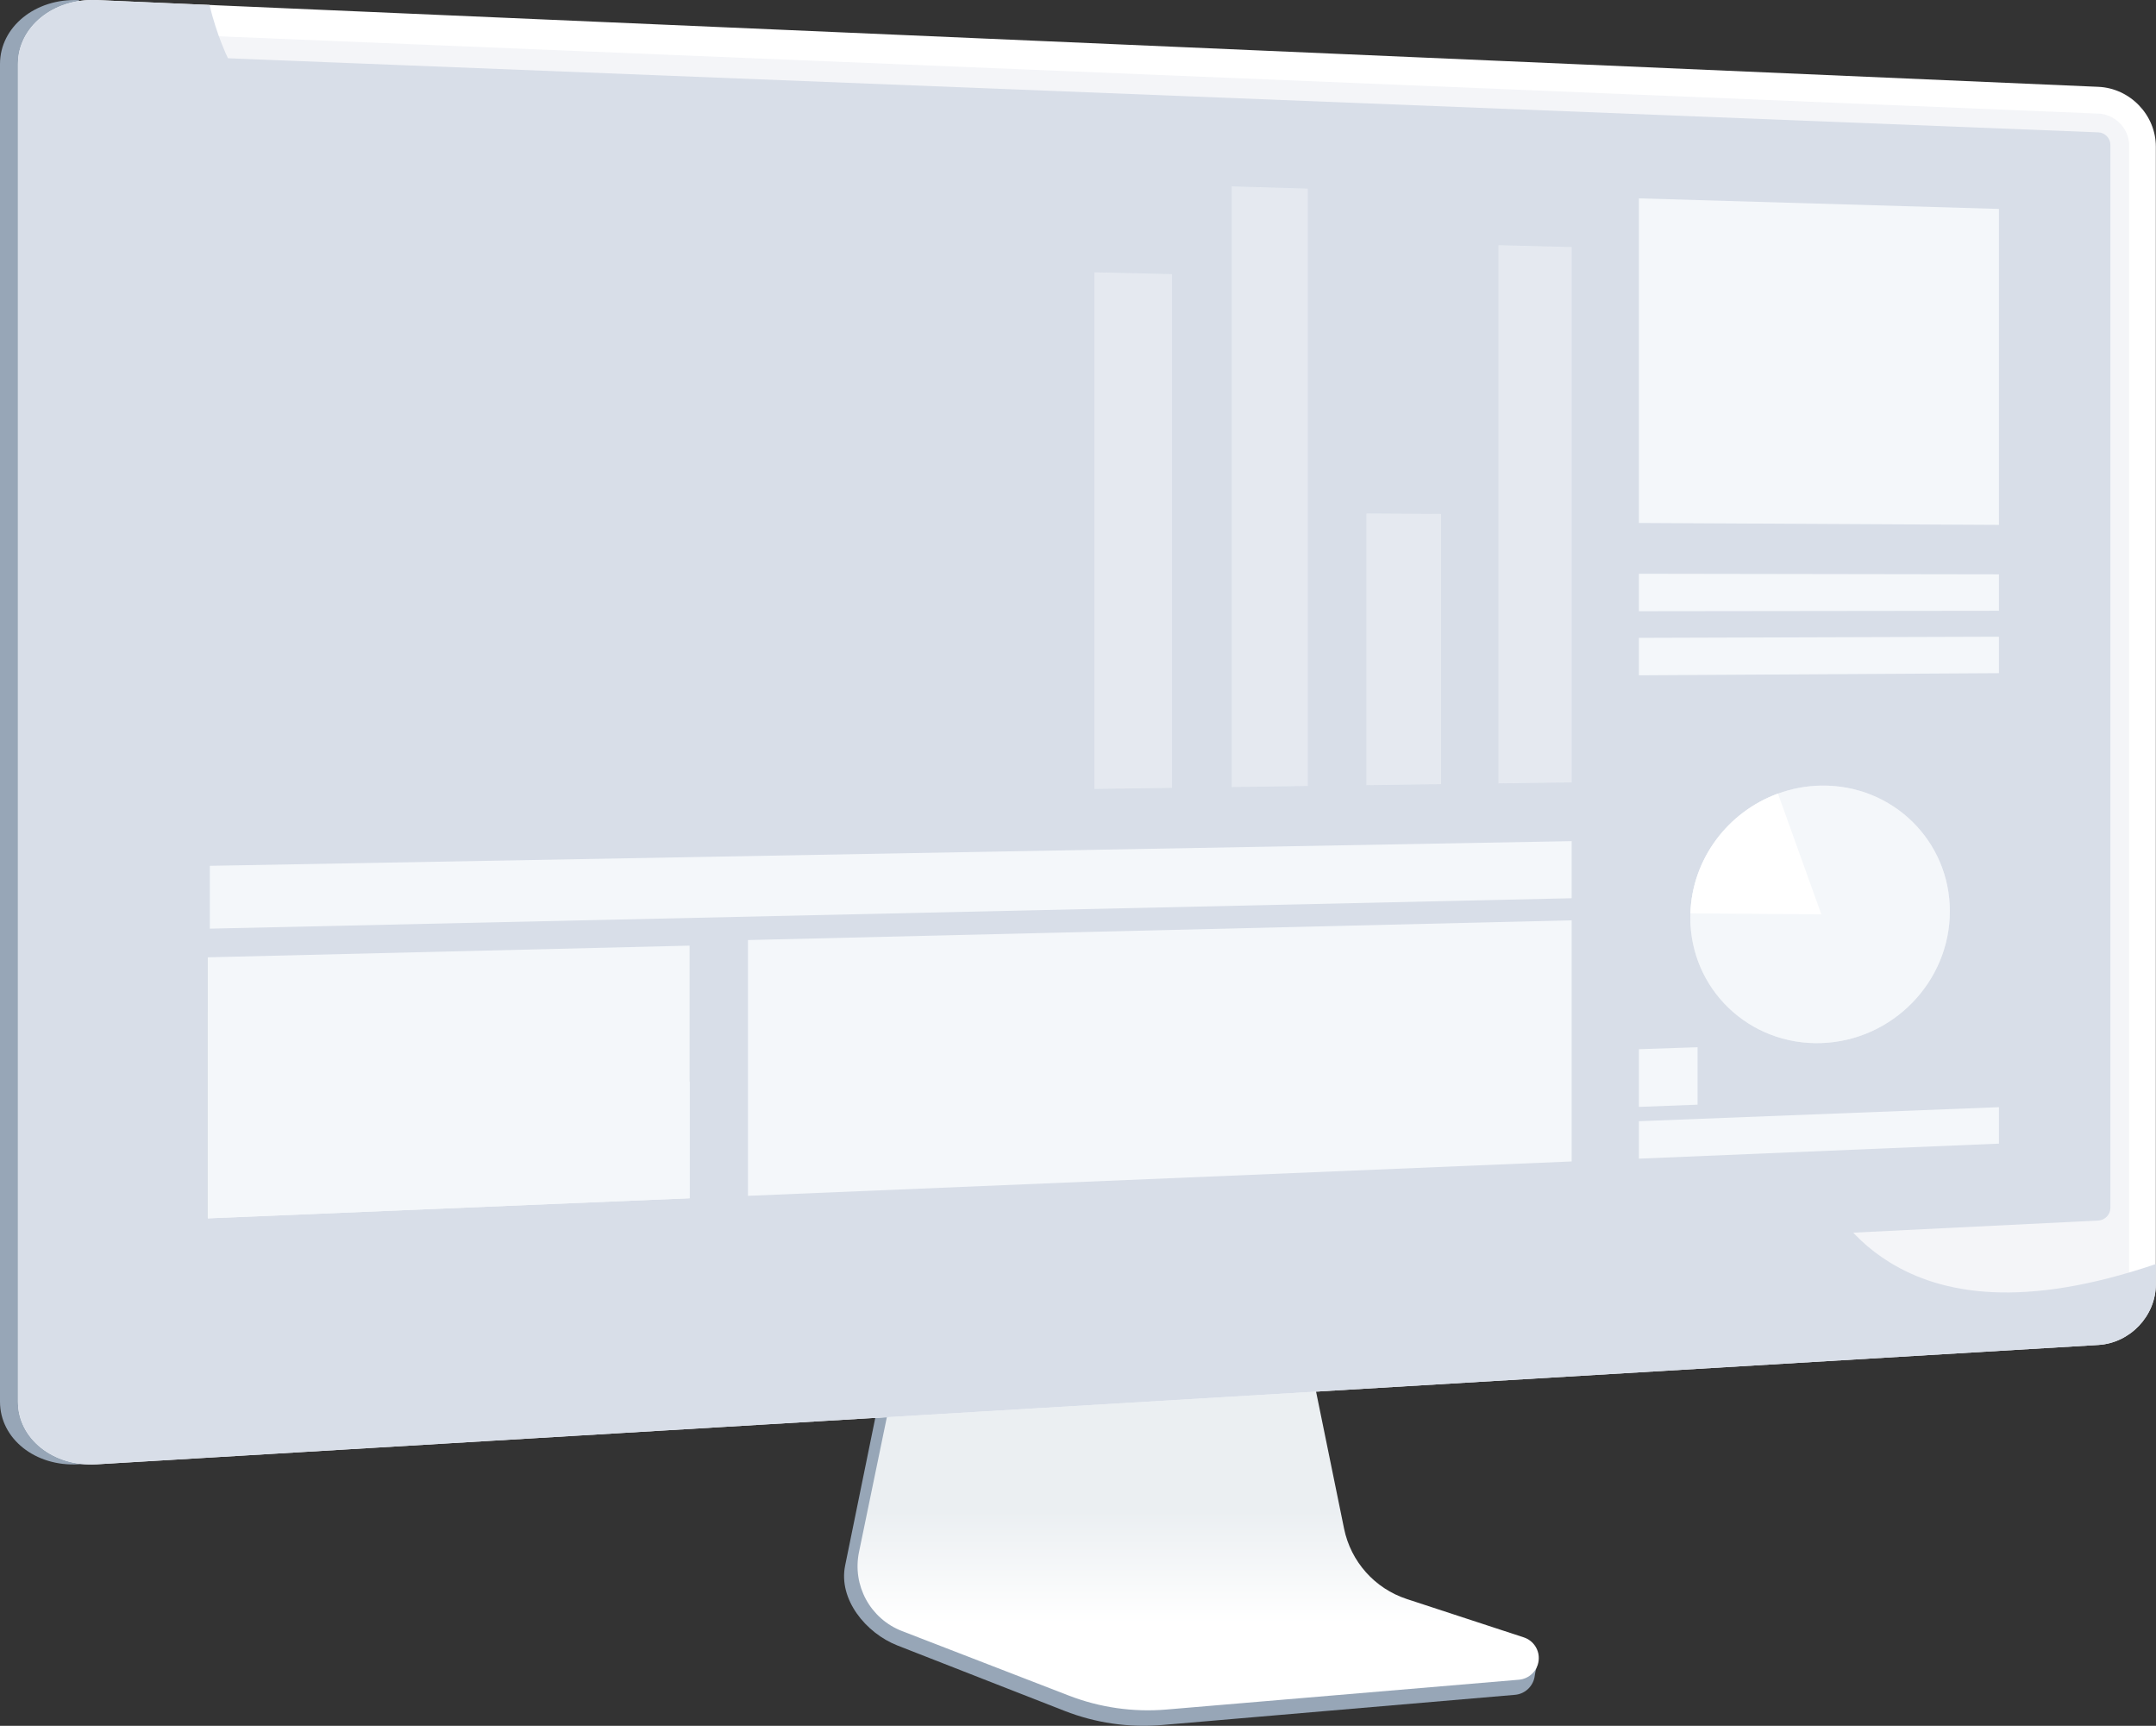 <?xml version="1.0" encoding="UTF-8"?> <svg xmlns="http://www.w3.org/2000/svg" width="2569" height="2056" viewBox="0 0 2569 2056" fill="none"><rect x="0" y="0" width="2569" height="2056" fill="#333333" stroke="none"/> <g clip-path="url(#clip0)"> <path d="M1671.54 1921.67C1633.34 1909 1604.79 1876.58 1596.74 1836.74L1541.14 1561.58L1065.55 1578.47L1007.02 1865.13C998.82 1905.28 1031.64 1945.55 1069.43 1960.34L1268.4 2038.19C1305.41 2052.67 1345.19 2058.44 1384.73 2055.05L1805.24 2019.08C1817.53 2018.03 1827.39 2008.37 1828.82 1995.97C1830.25 1983.57 1838.86 1969.65 1827.14 1965.77L1671.54 1921.67Z" fill="#97A6B7"></path> <path d="M1676.25 1904.94C1638.09 1892.43 1609.57 1860.42 1601.53 1821.07L1545.99 1549.37L1082 1566.06L1023.53 1849.11C1015.34 1888.75 1037.01 1928.5 1074.76 1943.1L1273.53 2019.97C1310.5 2034.27 1350.24 2039.96 1389.74 2036.62L1809.82 2001.1C1822.1 2000.06 1831.95 1990.52 1833.38 1978.28C1834.81 1966.04 1827.42 1954.49 1815.71 1950.65L1676.25 1904.94Z" fill="url(#paint0_linear)"></path> <path d="M93.77 1744.46C42.19 1747.54 0 1714.08 0 1669.87V76.23C0 32.01 42.19 -2.13 93.77 0.1L133.18 44.31L2478.85 103.44C2516.71 105.08 2547.37 137 2547.37 174.61V1529.99C2547.37 1567.6 2516.71 1600.02 2478.85 1602.28L93.77 1744.46Z" fill="#97A6B7"></path> <path d="M115.2 1744.46C63.63 1747.53 21.43 1714.08 21.43 1669.86V76.23C21.43 32.01 63.62 -2.13 115.2 0.1L2500.29 103.44C2538.15 105.08 2568.81 137 2568.81 174.61V1529.99C2568.81 1567.6 2538.15 1600.02 2500.29 1602.28L115.2 1744.46Z" fill="white"></path> <path opacity="0.3" d="M2500.29 135.35L115.2 37.23C87.63 36.1 65.21 54.31 65.21 77.92V1317.35V1667.46C65.21 1691.07 87.63 1708.92 115.2 1707.34L2500.29 1570.38C2520.58 1569.21 2537 1551.92 2537 1531.74V1221.9V173.39C2537 153.21 2520.59 136.18 2500.29 135.35Z" fill="#D8DEE8"></path> <path d="M115.2 1571.96C104.47 1572.49 95.72 1565.45 95.72 1556.27V79.1C95.72 69.92 104.46 62.79 115.2 63.22L2500.29 157.68C2508.21 157.99 2514.64 164.66 2514.64 172.53V1439.07C2514.64 1446.94 2508.21 1453.67 2500.29 1454.06L115.2 1571.96Z" fill="#D8DEE8"></path> <path d="M2251.3 1503.63C2050.64 1379.51 2190.8 1026.6 1965.45 849.28C1738.26 670.51 1418.58 889.77 1259.44 704.63C1140.95 566.78 1279.6 400.33 1166.45 270.69C989.02 67.4 534.81 347.01 326.14 146.72C296.51 118.28 266.61 75.14 249.6 5.92L115.2 0.1C63.63 -2.13 21.43 32.01 21.43 76.23V1669.87C21.43 1714.09 63.62 1747.54 115.2 1744.47L2500.29 1602.28C2538.15 1600.02 2568.81 1567.6 2568.81 1529.99V1505.89C2410.44 1559.63 2313.63 1542.19 2251.3 1503.63Z" fill="#D8DEE8"></path> <path d="M247.63 1451.48L821.7 1427.53V1126.56L247.63 1140.48V1451.48Z" fill="#F4F7FA"></path> <g opacity="0.7"> <path opacity="0.7" d="M1785.52 933.24L1872.74 932.04V294.37L1785.52 292.14V933.24Z" fill="#F4F7FA"></path> <path opacity="0.7" d="M1628.13 935.41L1717.04 934.19V612.28L1628.13 611.76V935.41Z" fill="#F4F7FA"></path> <path opacity="0.7" d="M1467.65 937.63L1558.3 936.38V224.72L1467.65 222.06V937.63Z" fill="#F4F7FA"></path> <path opacity="0.7" d="M1304.01 939.89L1396.45 938.61V326.57L1304.01 324.45V939.89Z" fill="#F4F7FA"></path> </g> <path d="M1952.83 1380.33L2381.86 1362.43V1319.01L1952.83 1335.72V1380.33Z" fill="#F4F7FA"></path> <path d="M1952.83 804.51L2381.86 801.96V758.54L1952.83 759.9V804.51Z" fill="#F4F7FA"></path> <path d="M1952.83 728.15L2381.86 727.63V684.22L1952.83 683.54V728.15Z" fill="#F4F7FA"></path> <path d="M1952.83 1318.67L2022.75 1316.02V1247.6L1952.83 1249.95V1318.67Z" fill="#F4F7FA"></path> <path d="M2004.62 1093.25C2004.62 1183.98 2079.2 1254.98 2170.24 1251.87C2260.25 1248.79 2332.48 1174.27 2332.48 1085.4C2332.48 996.52 2260.26 925.47 2170.24 926.7C2079.2 927.94 2004.62 1002.52 2004.62 1093.25Z" fill="#D8DEE8"></path> <path opacity="0.35" d="M2014.23 1088.14C2016.29 1022.8 2059.35 967.01 2118.54 945.44C2134.75 939.53 2152.15 936.17 2170.24 935.91C2255.18 934.7 2323.36 1001.72 2323.36 1085.61C2323.36 1169.49 2255.17 1239.79 2170.24 1242.64C2084.39 1245.53 2014.1 1178.55 2014.1 1093.02C2014.11 1091.38 2014.18 1089.77 2014.23 1088.14Z" fill="white"></path> <path d="M2014.23 1088.14C2016.29 1022.8 2059.35 967.01 2118.54 945.44C2134.75 939.53 2152.15 936.17 2170.24 935.91C2255.18 934.7 2323.36 1001.72 2323.36 1085.61C2323.36 1169.49 2255.17 1239.79 2170.24 1242.64C2084.39 1245.53 2014.1 1178.55 2014.1 1093.02C2014.11 1091.38 2014.18 1089.77 2014.23 1088.14Z" fill="#F4F7FA"></path> <path d="M2014.23 1088.14C2016.29 1022.8 2059.35 967.01 2118.54 945.44L2170.24 1089.28L2014.23 1088.14Z" fill="white"></path> <path d="M405.29 1262.03C441.76 1263.4 447.17 1242.29 483.08 1240.24C543.98 1236.77 558.89 1296.04 617.57 1295.14C665.47 1294.4 677.52 1254.39 724.94 1258.82C760.19 1262.12 767.13 1285.58 801.5 1288.95C808.36 1289.62 815.11 1289.36 821.7 1288.4V1427.52L247.63 1451.47V1205.32C278.4 1207.54 300.87 1214.5 316.95 1221.55C355.65 1238.53 368.49 1260.65 405.29 1262.03Z" fill="#F4F7FA"></path> <path d="M1952.83 623.03L2381.86 625.32V248.91L1952.83 236.31V623.03Z" fill="#F4F7FA"></path> <path d="M250.03 1106.33L1872.74 1070.09V1002.07L250.03 1031.48V1106.33Z" fill="#F4F7FA"></path> <path d="M891.26 1424.62L1872.74 1383.67V1096.41L891.26 1119.92V1424.62Z" fill="#F4F7FA"></path> </g> <defs> <linearGradient id="paint0_linear" x1="1427.67" y1="1668.94" x2="1427.67" y2="1934.13" gradientUnits="userSpaceOnUse"> <stop offset="0.494" stop-color="#EBEFF2"></stop> <stop offset="1" stop-color="white"></stop> </linearGradient> <clipPath id="clip0"> <rect width="2568.81" height="2055.99" fill="white"></rect> </clipPath> </defs> </svg> 